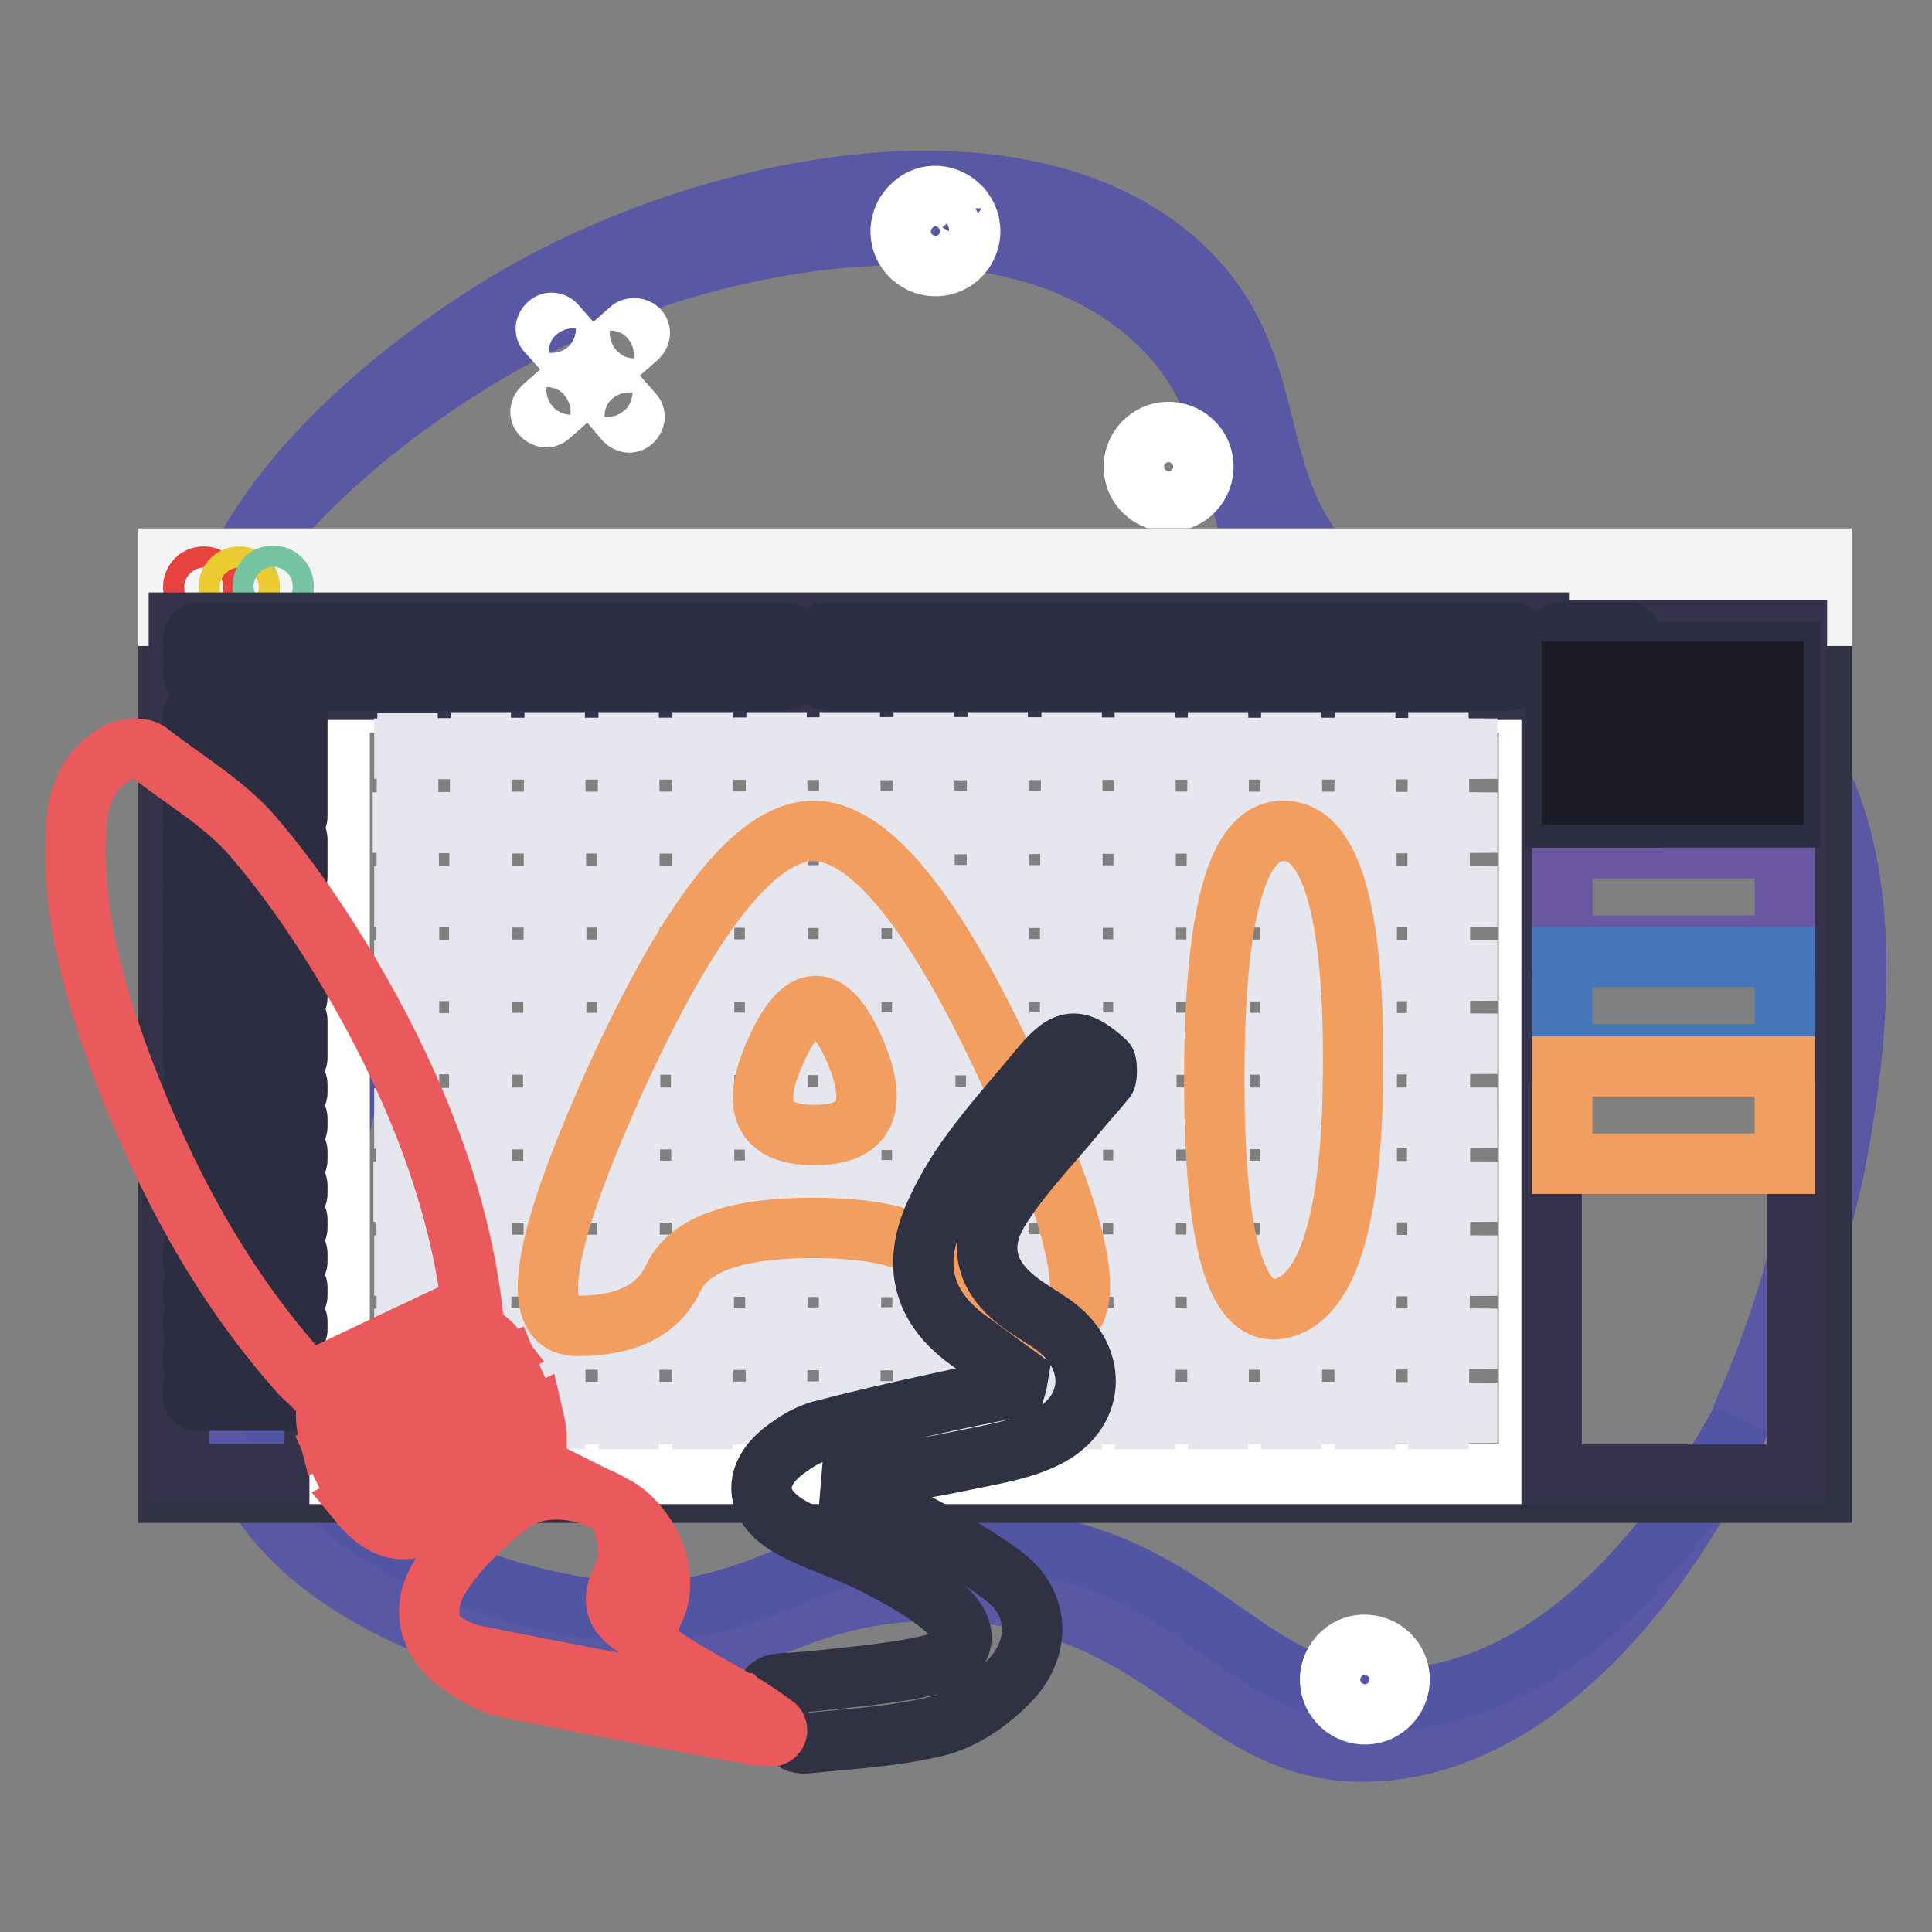 <?xml version="1.0" encoding="utf-8"?>
<!-- Svg Vector Icons : http://www.onlinewebfonts.com/icon -->
<!DOCTYPE svg PUBLIC "-//W3C//DTD SVG 1.1//EN" "http://www.w3.org/Graphics/SVG/1.1/DTD/svg11.dtd">
<svg version="1.1" xmlns="http://www.w3.org/2000/svg" xmlns:xlink="http://www.w3.org/1999/xlink" x="0px" y="0px" viewBox="0 0 256 256" enable-background="new 0 0 256 256" xml:space="preserve">
<rect x="0" y="0" width="256" height="256" fill="#808080" stroke="none"/>
<g> <path stroke-width="8" fill-opacity="0" stroke="#5958a5"  d="M31.3,191.9c-5.3-17.6,14.1-26.4,11.4-50.3c-2.4-21.1-17.8-23.7-18.7-41.7c-1.4-28.3,35.9-50.4,40.3-53 c25.2-15,66.8-23.9,88.2-5c15.9,14,7,31.3,24.3,44.6c18.8,14.3,37.5,0.3,53.2,13.8c17.3,14.8,12.1,46.7,10.4,56.9 c-5.3,32.1-28.2,72.5-57.3,74.8c-22.2,1.8-27.1-20.3-57.4-21.2c-23.1-0.6-27.8,12-50.4,9.4C59.2,218.2,36.4,208.8,31.3,191.9 L31.3,191.9z"/> <path stroke-width="8" fill-opacity="0" stroke="#5255a3"  d="M34.8,184.9c-5.3-17.6,14.1-26.4,11.4-50.3c-2.4-21.1-17.8-23.7-18.7-41.7c-1.4-28.3,35.9-50.4,40.3-53 c25.2-15,66.8-23.9,88.2-5c15.9,14,7,31.3,24.3,44.6c18.8,14.3,37.5,0.3,53.2,13.8c17.3,14.8,12.1,46.7,10.4,56.9 c-5.2,32.1-28.2,72.5-57.3,74.8c-22.2,1.8-27.1-20.3-57.4-21.2c-23.1-0.6-27.8,12-50.4,9.4C62.7,211.2,39.9,201.8,34.8,184.9z"/> <path stroke-width="8" fill-opacity="0" stroke="#5958a5"  d="M38.9,163.3c-0.9,1.6-1.7,3.2-2.4,4.8C37.3,166.5,38.1,165,38.9,163.3z M233.5,93.1 c-15.7-13.5-34.4,0.5-53.2-13.8c-17.3-13.2-8.5-30.5-24.3-44.6c-21.4-18.9-62.9-10-88.2,5C64.1,41.9,38.4,57.2,30,78.3 c10.5-17.4,31-29.6,34.2-31.5c25.2-15,66.8-23.9,88.2-5c15.9,14,7,31.3,24.3,44.6c18.8,14.3,37.5,0.3,53.2,13.8 c17.3,14.8,12.1,46.7,10.4,56.9c-1.6,9.9-5,20.6-9.6,30.8c6.5-12.1,11.1-25.5,13.1-37.8C245.6,139.8,250.8,107.9,233.5,93.1z"/> <path stroke-width="8" fill-opacity="0" stroke="#ffffff"  d="M158.3,58.8c1.7,1.9,1.5,4.8-0.4,6.5c-1.9,1.7-4.8,1.5-6.5-0.4c-1.7-1.9-1.5-4.8,0.4-6.5 C153.7,56.7,156.6,56.9,158.3,58.8C158.3,58.8,158.3,58.8,158.3,58.8z M153.3,63.3c0.8,0.9,2.1,1,3,0.2s1-2.1,0.2-3 c-0.8-0.9-2.1-1-3-0.2C152.6,61.1,152.5,62.4,153.3,63.3z M184.3,219.5c1.7,1.9,1.5,4.8-0.4,6.5c-1.9,1.7-4.8,1.5-6.5-0.4 c-1.7-1.9-1.5-4.8,0.4-6.5C179.6,217.4,182.6,217.6,184.3,219.5C184.3,219.5,184.3,219.5,184.3,219.5z M179.2,224 c0.8,0.9,2.1,1,3,0.2c0.9-0.8,1-2.1,0.2-3c-0.8-0.9-2.1-1-3-0.2C178.5,221.8,178.4,223.1,179.2,224z M127.4,27.6 c1.7,1.9,1.5,4.8-0.4,6.5c-1.9,1.7-4.8,1.5-6.5-0.4c-1.7-1.9-1.5-4.8,0.4-6.5C122.7,25.4,125.7,25.6,127.4,27.6 C127.3,27.5,127.4,27.5,127.4,27.6z M122.3,32c0.8,0.9,2.1,1,3,0.2c0.9-0.8,1-2.1,0.2-3s-2.1-1-3-0.2S121.5,31.1,122.3,32z  M76.2,51.2c0.3,0.3,0.2,0.7-0.1,1l-3.3,2.9c-0.3,0.3-0.7,0.2-1-0.1c-0.3-0.3-0.2-0.7,0.1-1l3.3-2.9C75.5,50.9,75.9,50.9,76.2,51.2 z M84.6,43.7c0.3,0.3,0.2,0.7-0.1,1l-3.3,2.9c-0.3,0.3-0.7,0.2-1-0.1c-0.3-0.3-0.2-0.7,0.1-1l3.3-2.9 C83.9,43.4,84.4,43.5,84.6,43.7z M73.6,43l2.9,3.3c0.3,0.3,0.2,0.7-0.1,1c-0.3,0.3-0.7,0.2-1-0.1L72.5,44c-0.3-0.3-0.2-0.7,0.1-1 C72.9,42.7,73.3,42.7,73.6,43z M81,51.5l2.9,3.3c0.3,0.3,0.2,0.7-0.1,1c-0.3,0.3-0.7,0.2-1-0.1L80,52.4c-0.3-0.3-0.2-0.7,0.1-1 C80.3,51.2,80.7,51.2,81,51.5z"/> <path stroke-width="8" fill-opacity="0" stroke="#313144"  d="M22.3,74h219.1v123.8H22.3V74z"/> <path stroke-width="8" fill-opacity="0" stroke="#f4f4f5"  d="M22.3,74h219.1v7.6H22.3V74z"/> <path stroke-width="8" fill-opacity="0" stroke="#e8423e"  d="M25.6,77.8c0,0.8,0.6,1.4,1.4,1.4c0.8,0,1.4-0.6,1.4-1.4c0-0.8-0.6-1.4-1.4-1.4 C26.2,76.4,25.6,77,25.6,77.8z"/> <path stroke-width="8" fill-opacity="0" stroke="#eacb30"  d="M30.3,77.8c0,0.8,0.6,1.4,1.4,1.4c0.8,0,1.4-0.6,1.4-1.4c0-0.8-0.6-1.4-1.4-1.4 C30.9,76.4,30.3,77,30.3,77.8z"/> <path stroke-width="8" fill-opacity="0" stroke="#76c4a1"  d="M34.8,77.7c0,0.8,0.6,1.4,1.4,1.4c0.8,0,1.4-0.6,1.4-1.4c0-0.8-0.6-1.4-1.4-1.4 C35.5,76.2,34.8,76.9,34.8,77.7L34.8,77.7z"/> <path stroke-width="8" fill-opacity="0" stroke="#34334b"  d="M23.7,93.1h18v102.2h-18V93.1z"/> <path stroke-width="8" fill-opacity="0" stroke="#ffffff"  d="M45,93.1h157.6v102.2H45V93.1z"/> <path stroke-width="8" fill-opacity="0" stroke="#34334b"  d="M23.7,82.5h180.2v8.9H23.7V82.5z M205.6,83.5h32.5v25.6h-32.5V83.5z M205.6,111.1h32.5v84.3h-32.5V111.1z" /> <path stroke-width="8" fill-opacity="0" stroke="#6b56a2"  d="M207,112.4h29.5v12.9H207V112.4z"/> <path stroke-width="8" fill-opacity="0" stroke="#4776bb"  d="M207,126.8h29.5v12.9H207V126.8z"/> <path stroke-width="8" fill-opacity="0" stroke="#f29e60"  d="M207,141.3h29.5v12.9H207V141.3z"/> <path stroke-width="8" fill-opacity="0" stroke="#2c2d41"  d="M31.1,100.8h-5c-0.3,0-0.6-0.3-0.6-0.6v-5c0-0.3,0.3-0.6,0.6-0.6h5c0.3,0,0.6,0.3,0.6,0.6v5 C31.7,100.5,31.5,100.8,31.1,100.8z M104.1,85.4H26.4c-0.4,0-0.8-0.4-0.8-0.8c0-0.4,0.4-0.8,0.8-0.8h77.7c0.4,0,0.8,0.4,0.8,0.8 C104.9,85,104.6,85.4,104.1,85.4z M104.1,87.7H26.4c-0.4,0-0.8-0.4-0.8-0.8c0-0.4,0.4-0.8,0.8-0.8h77.7c0.4,0,0.8,0.4,0.8,0.8 C104.9,87.4,104.6,87.7,104.1,87.7z M104.1,90.1H26.4c-0.4,0-0.8-0.4-0.8-0.8c0-0.4,0.4-0.8,0.8-0.8h77.7c0.4,0,0.8,0.4,0.8,0.8 C104.9,89.7,104.6,90.1,104.1,90.1z M200.2,85.4h-90.7c-0.4,0-0.8-0.4-0.8-0.8c0-0.4,0.4-0.8,0.8-0.8h90.8c0.4,0,0.8,0.4,0.8,0.8 S200.6,85.4,200.2,85.4L200.2,85.4z M200.2,87.7h-90.7c-0.4,0-0.8-0.4-0.8-0.8c0-0.4,0.4-0.8,0.8-0.8h90.8c0.4,0,0.8,0.4,0.8,0.8 S200.6,87.7,200.2,87.7L200.2,87.7z M200.2,90.1h-90.7c-0.4,0-0.8-0.4-0.8-0.8c0-0.4,0.4-0.8,0.8-0.8h90.8c0.4,0,0.8,0.4,0.8,0.8 S200.6,90.1,200.2,90.1L200.2,90.1z M33.2,94.6h6.2v6.2h-6.2V94.6z M31.1,108.8h-5c-0.3,0-0.6-0.3-0.6-0.6v-5 c0-0.3,0.3-0.6,0.6-0.6h5c0.3,0,0.6,0.3,0.6,0.6v5C31.7,108.5,31.5,108.8,31.1,108.8z M38.8,108.8h-5c-0.3,0-0.6-0.3-0.6-0.6v-5 c0-0.3,0.3-0.6,0.6-0.6h5c0.3,0,0.6,0.3,0.6,0.6v5C39.4,108.5,39.1,108.8,38.8,108.8z M31.1,116.8h-5c-0.3,0-0.6-0.3-0.6-0.6v-5 c0-0.3,0.3-0.6,0.6-0.6h5c0.3,0,0.6,0.3,0.6,0.6v5C31.7,116.6,31.5,116.8,31.1,116.8z M38.8,116.8h-5c-0.3,0-0.6-0.3-0.6-0.6v-5 c0-0.3,0.3-0.6,0.6-0.6h5c0.3,0,0.6,0.3,0.6,0.6v5C39.4,116.6,39.1,116.8,38.8,116.8z M31.1,124.8h-5c-0.3,0-0.6-0.3-0.6-0.6v-5 c0-0.3,0.3-0.6,0.6-0.6h5c0.3,0,0.6,0.3,0.6,0.6v5C31.7,124.5,31.5,124.8,31.1,124.8z M38.8,124.8h-5c-0.3,0-0.6-0.3-0.6-0.6v-5 c0-0.3,0.3-0.6,0.6-0.6h5c0.3,0,0.6,0.3,0.6,0.6v5C39.4,124.6,39.1,124.8,38.8,124.8z M31.1,132.8h-5c-0.3,0-0.6-0.3-0.6-0.6v-5 c0-0.3,0.3-0.6,0.6-0.6h5c0.3,0,0.6,0.3,0.6,0.6v5C31.7,132.5,31.5,132.8,31.1,132.8z M38.8,132.8h-5c-0.3,0-0.6-0.3-0.6-0.6v-5 c0-0.3,0.3-0.6,0.6-0.6h5c0.3,0,0.6,0.3,0.6,0.6v5C39.4,132.5,39.1,132.8,38.8,132.8z M31.1,140.8h-5c-0.3,0-0.6-0.3-0.6-0.6v-5 c0-0.3,0.3-0.6,0.6-0.6h5c0.3,0,0.6,0.3,0.6,0.6v5C31.7,140.5,31.5,140.8,31.1,140.8z M38.8,140.8h-5c-0.3,0-0.6-0.3-0.6-0.6v-5 c0-0.3,0.3-0.6,0.6-0.6h5c0.3,0,0.6,0.3,0.6,0.6v5C39.4,140.5,39.1,140.8,38.8,140.8z M38.9,145.3H26.1c-0.3,0-0.5-0.2-0.5-0.5 v-1.1c0-0.3,0.2-0.5,0.5-0.5h12.8c0.3,0,0.5,0.2,0.5,0.5v1.1C39.4,145,39.1,145.3,38.9,145.3z M38.9,149.8H26.1 c-0.3,0-0.5-0.2-0.5-0.5v-1.1c0-0.3,0.2-0.5,0.5-0.5h12.8c0.3,0,0.5,0.2,0.5,0.5v1.1C39.4,149.5,39.1,149.8,38.9,149.8z  M38.9,154.2H26.1c-0.3,0-0.5-0.2-0.5-0.5v-1.1c0-0.3,0.2-0.5,0.5-0.5h12.8c0.3,0,0.5,0.2,0.5,0.5v1.1 C39.4,154,39.1,154.2,38.9,154.2z M38.9,158.7H26.1c-0.3,0-0.5-0.2-0.5-0.5v-1.1c0-0.3,0.2-0.5,0.5-0.5h12.8c0.3,0,0.5,0.2,0.5,0.5 v1.1C39.4,158.5,39.1,158.7,38.9,158.7z M38.9,163.2H26.1c-0.3,0-0.5-0.2-0.5-0.5v-1.1c0-0.3,0.2-0.5,0.5-0.5h12.8 c0.3,0,0.5,0.2,0.5,0.5v1.1C39.4,163,39.1,163.2,38.9,163.2z M38.9,167.7H26.1c-0.3,0-0.5-0.2-0.5-0.5v-1.1c0-0.3,0.2-0.5,0.5-0.5 h12.8c0.3,0,0.5,0.2,0.5,0.5v1.1C39.4,167.5,39.1,167.7,38.9,167.7z M38.9,172.2H26.1c-0.3,0-0.5-0.2-0.5-0.5v-1.1 c0-0.3,0.2-0.5,0.5-0.5h12.8c0.3,0,0.5,0.2,0.5,0.5v1.1C39.4,171.9,39.1,172.2,38.9,172.2z M38.9,176.7H26.1 c-0.3,0-0.5-0.2-0.5-0.5v-1.1c0-0.3,0.2-0.5,0.5-0.5h12.8c0.3,0,0.5,0.2,0.5,0.5v1.1C39.4,176.4,39.1,176.7,38.9,176.7z  M38.9,181.1H26.1c-0.3,0-0.5-0.2-0.5-0.5v-1.1c0-0.3,0.2-0.5,0.5-0.5h12.8c0.3,0,0.5,0.2,0.5,0.5v1.1 C39.4,180.9,39.1,181.1,38.9,181.1z M38.9,185.6H26.1c-0.3,0-0.5-0.2-0.5-0.5v-1.1c0-0.3,0.2-0.5,0.5-0.5h12.8 c0.3,0,0.5,0.2,0.5,0.5v1.1C39.4,185.4,39.1,185.6,38.9,185.6z M216.2,108.3h-10.1V84.5c0-0.4,0.3-0.7,0.7-0.7h8.7 c0.4,0,0.7,0.3,0.7,0.7L216.2,108.3L216.2,108.3z"/> <path stroke-width="8" fill-opacity="0" stroke="#2c2d41"  d="M206.1,86.4h31.1v21.9h-31.1V86.4z"/> <path stroke-width="8" fill-opacity="0" stroke="#1c1c28"  d="M208.3,89H235v0.7h-26.7V89z M208.3,92.1H235v0.7h-26.7V92.1z M208.3,95.2H235V96h-26.7V95.2z M208.3,98.3 H235v0.7h-26.7V98.3z M208.3,101.5H235v0.7h-26.7V101.5z M208.3,104.6H235v0.7h-26.7V104.6z"/> <path stroke-width="8" fill-opacity="0" stroke="#e6e6ee"  d="M198.4,99.2l-18.6,0.1l-18.6,0l-37.2,0.1l-37.2-0.1l-18.6,0l-18.6-0.1l18.6-0.1l18.6,0l37.2-0.1l37.2,0.1 l18.6,0L198.4,99.2z M198.4,109l-18.6,0.1l-18.6,0l-37.2,0.1l-37.2-0.1l-18.6,0L49.4,109l18.6-0.1l18.6,0l37.2-0.1l37.2,0.1l18.6,0 L198.4,109z M198.4,118.8l-18.6,0.1l-18.6,0l-37.2,0.1l-37.2-0.1l-18.6,0l-18.6-0.1l18.6-0.1l18.6,0l37.2-0.1l37.2,0.1l18.6,0 L198.4,118.8z M198.4,128.6l-18.6,0.1l-18.6,0l-37.2,0.1l-37.2,0l-18.6-0.1l-18.6-0.1l18.6-0.1l18.6,0l37.2-0.1l37.2,0.1l18.6,0 L198.4,128.6z M198.4,138.3l-18.6,0.1l-18.6,0l-37.2,0.1l-37.2-0.1l-18.6,0l-18.6-0.1l18.6-0.1l18.6,0l37.2-0.1l37.2,0.1l18.6,0 L198.4,138.3z M198.4,148.1l-18.6,0.1l-18.6,0.1l-37.2,0.1l-37.2-0.1l-18.6,0l-18.6-0.1l18.6-0.1l18.6,0l37.2-0.1l37.2,0.1l18.6,0 L198.4,148.1z M198.4,157.9l-18.6,0.1l-18.6,0l-37.2,0.1L86.7,158l-18.6,0l-18.6-0.1l18.6-0.1l18.6,0l37.2-0.1l37.2,0.1l18.6,0 L198.4,157.9z M198.4,167.7l-18.6,0.1l-18.6,0l-37.2,0.1l-37.2-0.1l-18.6,0l-18.6-0.1l18.6-0.1l18.6,0l37.2-0.1l37.2,0.1l18.6,0 L198.4,167.7z M198.4,177.4l-18.6,0.1l-18.6,0l-37.2,0.1l-37.2-0.1l-18.6,0l-18.6-0.1l18.6-0.1l18.6,0l37.2-0.1l37.2,0.1l18.6,0 L198.4,177.4z M198.4,187.2l-18.6,0.1l-18.6,0l-37.2,0.1l-37.2-0.1l-18.6,0l-18.6-0.1l18.6-0.1l18.6,0l37.2-0.1l37.2,0.1l18.6,0 L198.4,187.2z"/> <path stroke-width="8" fill-opacity="0" stroke="#e6e6ee"  d="M142,192l-0.1-12.2l-0.1-12.2l0-24.4l0-24.4l0.1-12.2l0.1-12.2l0.1,12.2l0,12.2l0.1,24.4l-0.1,24.4l0,12.2 L142,192z M151.7,192l-0.1-12.2l-0.1-12.2l0-24.4l0-24.4l0.1-12.2l0.1-12.2l0.1,12.2l0,12.2l0.1,24.4l-0.1,24.4l0,12.2L151.7,192z  M161.4,192l-0.1-12.2l-0.1-12.2l0-24.4l0-24.4l0.1-12.2l0.1-12.2l0.1,12.2l0.1,12.2l0,24.4l0,24.4l-0.1,12.2L161.4,192z  M171.1,192l-0.1-12.2l0-12.2l-0.1-24.4l0.1-24.4l0-12.2l0.1-12.2l0.1,12.2l0.1,12.2l0,24.4l0,24.4l-0.1,12.2L171.1,192z  M180.9,192l-0.1-12.2l0-12.2l-0.1-24.4l0.1-24.4l0-12.2l0.1-12.2l0.1,12.2l0.1,12.2l0,24.4l0,24.4l-0.1,12.2L180.9,192z  M190.6,192l-0.1-12.2l0-12.2l-0.1-24.4l0.1-24.4l0-12.2l0.1-12.2l0.1,12.2l0.1,12.2l0,24.4l0,24.4l-0.1,12.2L190.6,192z  M132.2,192l-0.1-12.2l0-12.2l-0.1-24.4l0.1-24.4l0-12.2l0.1-12.2l0.1,12.2l0.1,12.2l0,24.4l0,24.4l-0.1,12.2L132.2,192z  M122.4,192l-0.1-12.2l-0.1-12.2l0-24.4l0-24.4l0.1-12.2l0.1-12.2l0.1,12.2l0,12.2l0.1,24.4l-0.1,24.4l0,12.2L122.4,192z  M112.6,192l-0.1-12.2l0-12.2l-0.1-24.4l0.1-24.4l0-12.2l0.1-12.2l0.1,12.2l0.1,12.2l0,24.4l0,24.4l-0.1,12.2L112.6,192z  M102.9,192l-0.1-12.2l-0.1-12.2l0-24.4l0-24.4l0.1-12.2l0.1-12.2l0.1,12.2l0,12.2l0.1,24.4l-0.1,24.4l0,12.2L102.9,192z M93.1,192 L93,179.8l0-12.2l-0.1-24.4l0.1-24.4l0-12.2l0.1-12.2l0.1,12.2l0.1,12.2l0,24.4l0,24.4l-0.1,12.2L93.1,192z M83.3,192l-0.1-12.2 l-0.1-12.2l0-24.4l0-24.4l0.1-12.2l0.1-12.2l0.1,12.2l0,12.2l0.1,24.4l-0.1,24.4l0,12.2L83.3,192z M73.5,192l-0.1-12.2l0-12.2 l-0.1-24.4l0.1-24.4l0-12.2l0.1-12.2l0.1,12.2l0.1,12.2l0,24.4l0,24.4l-0.1,12.2L73.5,192z M63.7,192l-0.1-12.2l-0.1-12.2l0-24.4 l0-24.4l0.1-12.2l0.1-12.2l0.1,12.2l0,12.2l0.1,24.4l-0.1,24.4l-0.1,12.2L63.7,192z M54,192l-0.1-12.2l0-12.2l-0.1-24.4l0.1-24.4 l0-12.2L54,94.5l0.1,12.2l0.1,12.2l0,24.4l0,24.4L54,179.8L54,192z"/> <path stroke-width="8" fill-opacity="0" stroke="#f29e60"  d="M107.8,110.1c7.5,0,16.3,10.9,26.3,32.8c6,13.1,9,22.3,9,27.5c0,3.5-1.4,5.3-4.1,5.3 c-6.8,0-11.1-2.2-13.1-6.5c-1.9-4.4-8-6.5-18.2-6.5c-10.2,0-16.3,2.2-18.4,6.5c-2,4.4-6.3,6.5-12.8,6.5c-2.6,0-3.9-1.7-3.9-5.1 c0-5.2,3-14.4,9-27.7C91.6,121,100.3,110.1,107.8,110.1z M102.9,139c-3.5,7.6-1.9,11.4,5,11.4s8.6-3.8,5.3-11.4 C109.8,131.4,106.4,131.4,102.9,139z M160.9,143c0-21.9,3-32.9,9.1-32.9h0.1c6.1,0,9.2,10.1,9.2,30.3v0.2c0,20.1-3.1,30.9-9.2,32.7 c-0.5,0.1-0.9,0.2-1.4,0.2C163.5,173.4,160.9,163.3,160.9,143L160.9,143z"/> <path stroke-width="8" fill-opacity="0" stroke="#ea595c"  d="M15.6,99.7c-3.8,2.2-5.3,5.6-5.5,9.9c-0.7,11.3,2.4,21.9,6.3,32.3c5.5,14.4,12.7,27.9,22.9,39.5 c0.7,0.9,1.6,1.6,1.7,1.7c7.3-3.5,14.1-6.7,21.5-10.2c-1.8-14.2-7.3-28.3-14.8-41.5c-4.1-7.2-8.8-14.3-14.2-20.6 c-3.8-4.4-9.2-7.5-13.9-11.2C18.4,98.9,16.6,99.3,15.6,99.7L15.6,99.7z"/> <path stroke-width="8" fill-opacity="0" stroke="#313144"  d="M146.5,140.7c-3.7-3.4-5.3-3.2-8.5,0.6c-3.1,3.8-6.4,7.4-9.3,11.4c-2,2.7-3.7,5.6-5,8.6 c-2.9,6.8-1.1,12.3,4.9,16.5c2.1,1.5,4.2,3.1,6.3,4.6c-0.1,0.6-0.1,0.7-0.3,1.4c-4,0.8-8,1.6-12,2.5c-4.6,1-9.3,2.1-13.9,3.3 c-1.4,0.4-2.9,1.2-4.1,2.1c-4.9,3.3-5,7.7,0.1,10.6c3.5,2,7.6,3.1,11.2,5c3.3,1.7,6.7,3.5,9.4,5.9c3.4,3.1,2.6,6.3-1.9,7.4 c-5.2,1.2-10.6,1.6-16,2.2c-1.4,0.1-2.8,0.2-4.2,0.3c-1.6,0.1-2.5,1.9-1.5,3.2c0.8,1.1,1.6,2.2,2.7,3.5c0,0,0,0,0,0 c0.5,0.9,1.4,1.3,2.4,1.2c5.9-0.6,11.8-0.9,17.5-2.3c3.5-0.9,7-3.4,9.5-6c4.1-4.3,4-10.1-0.6-13.7c-5.2-4-11.3-6.8-17.1-10.1 c-1.1-0.6-2.2-0.9-3.4-1.4l0.1-1.2c5.3-1,10.6-1.9,15.9-3c3.4-0.7,6.9-1.3,9.9-2.8c6.5-3.2,7-10.3,1.3-14.7 c-1.2-0.9-2.6-1.7-3.9-2.6c-5.4-3.6-6.8-8.1-3.2-13.5c2.8-4.3,6.4-8,9.7-12c1.3-1.6,2.7-3.1,4-4.7 C146.7,142.8,146.7,140.9,146.5,140.7L146.5,140.7z"/> <path stroke-width="8" fill-opacity="0" stroke="#ea595c"  d="M102.6,228.6c-1.3-0.9-2.6-1.9-4-2.7c-3.1-1.8-6.3-3.5-9.3-5.4c-2.5-1.6-4.7-3-2.7-7 c2.2-4.2-0.2-10.1-4-13.1c-4.4-3.4-11.1-4.2-15.1-1.1c-3.2,2.5-6.3,5.4-8.6,8.7c-3.5,4.9-2.4,9.5,2.7,12.9c1.7,1.1,3.5,2.3,5.5,2.7 c10.8,2.2,21.6,4.2,32.4,6.2c0.7,0.1,2.2,0.3,2.9,0.2c0.1,0,0.1,0,0.1,0C103,229.8,103.2,229,102.6,228.6z"/> <path stroke-width="8" fill-opacity="0" stroke="#ea595c"  d="M85.9,216.7c-0.3-0.2-0.6-0.3-0.8-0.5c-2.5-1.6-4.7-3-2.7-7c1.5-2.9,0.9-6.6-0.9-9.6 c0.4,0.2,0.8,0.5,1.1,0.7c3.9,3,6.2,8.8,4,13.1C86,214.9,85.8,215.9,85.9,216.7z M62.7,219.3c10.8,2.2,21.6,4.2,32.4,6.2 c0.7,0.1,2.2,0.3,2.9,0.2c0.1,0,0.1,0,0.1,0c0,0,0,0,0,0c0.1,0.1,0.3,0.1,0.4,0.2c1.4,0.8,2.7,1.8,4,2.7c0.5,0.4,0.4,1.2-0.2,1.3 c-0.1,0-0.1,0-0.1,0c-0.7,0.1-2.3-0.1-2.9-0.2c-10.8-2-21.6-4-32.4-6.2c-1.9-0.4-3.8-1.6-5.5-2.7c-1.8-1.2-3.1-2.6-3.8-4 C59.2,217.9,60.9,218.9,62.7,219.3z M47.6,199.1c7.8-3.8,15.2-7.5,23.1-11.3c1.1,4.7-0.1,7.2-3.1,8.8c-3.6,1.9-7.4,3.5-11.1,5.3 C53.2,203.4,50.5,202.6,47.6,199.1L47.6,199.1z M44.4,192.2c7.8-3.7,15.2-7.3,22.9-11c0.9,2.2,1.5,3.5,1.9,4.4 c-7.5,3.7-15.1,7.5-22.6,11.2C46,195.6,45.4,194.4,44.4,192.2z M65.9,179c-7.6,3.7-15,7.2-22.4,10.8c-0.9-3.5,0.3-6,3.4-7.5 c3.7-1.8,7.4-3.6,11.1-5.3C61.1,175.6,63.7,176.2,65.9,179z"/></g>
</svg>